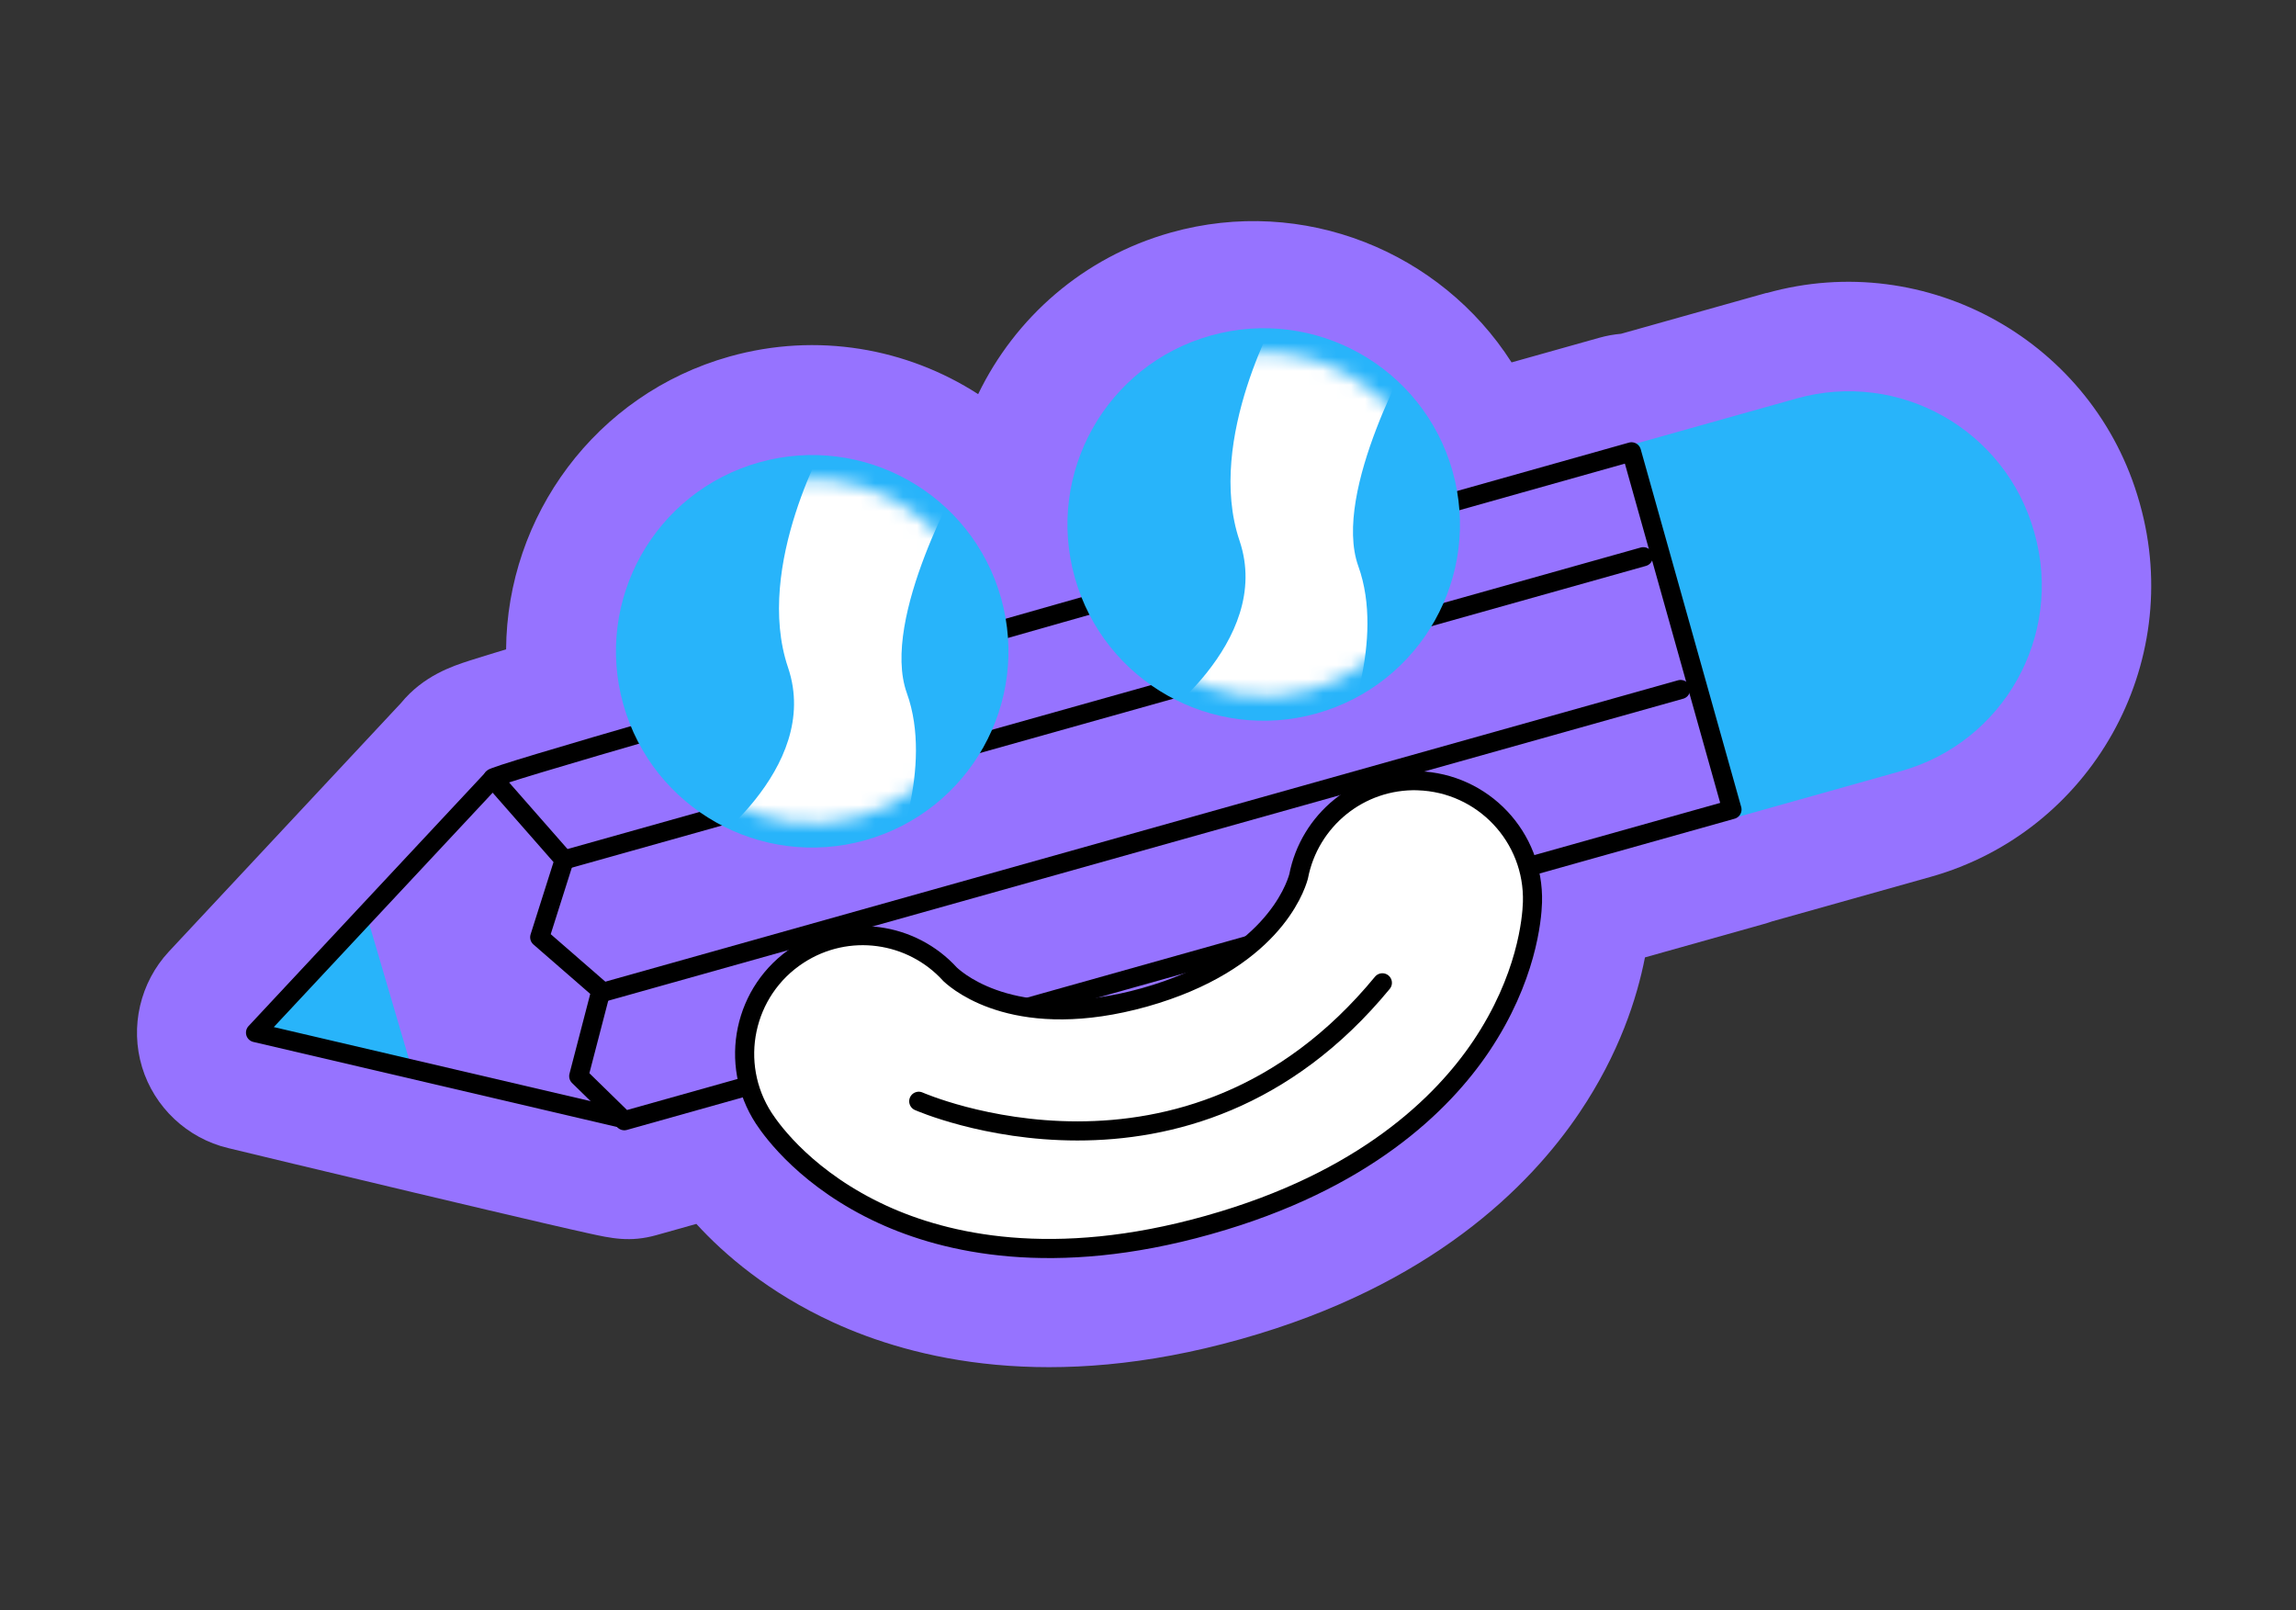 <svg width="164" height="115" viewBox="0 0 164 115" fill="none" xmlns="http://www.w3.org/2000/svg">
<rect x="0" y="0" width="164" height="115" fill="#333333" stroke="none"/>
<g clip-path="url(#clip0_1317_5988)">
<path d="M126.199 20.916L115.793 23.84C115.276 23.886 114.758 23.978 114.249 24.121C114.181 24.14 111.828 24.801 107.97 25.885C102.921 17.985 93.111 13.947 83.632 16.61C77.366 18.37 72.5 22.707 69.868 28.152C64.785 24.874 58.372 23.707 52.106 25.467C42.517 28.161 36.219 36.883 36.15 46.38C35.02 46.724 34.135 46.992 33.521 47.191C32.337 47.577 30.252 48.249 28.639 50.22L12.064 67.966C10.007 70.175 9.272 73.337 10.149 76.226C11.02 79.089 13.373 81.305 16.293 82.002C16.642 82.09 23.138 83.652 29.58 85.182C33.465 86.106 36.573 86.837 38.821 87.358C40.175 87.674 41.244 87.917 41.986 88.08C43.675 88.454 45.01 88.748 46.884 88.221L49.74 87.419C51.731 89.597 54.891 92.328 59.51 94.45C65.286 97.103 75.024 99.47 88.563 95.666L88.662 95.639C102.195 91.837 109.269 84.746 112.819 79.474C115.663 75.255 116.932 71.28 117.497 68.384L125.993 65.997C126.19 65.942 126.378 65.882 126.571 65.814L137.899 62.632C149.368 59.41 156.072 47.459 152.851 35.996L152.82 35.886C149.598 24.417 137.647 17.713 126.184 20.934L126.199 20.916Z" fill="#9673FF"/>
<path d="M28.428 75.915L25.6 66.297L20.262 73.033L28.428 75.915Z" fill="#28B4FA" stroke="#28B4FA" stroke-width="1.653" stroke-linecap="round" stroke-linejoin="round"/>
<path d="M128.546 29.244L85.386 41.37C78.502 43.303 74.49 50.452 76.424 57.335L76.456 57.452C78.39 64.336 85.538 68.348 92.422 66.414L135.583 54.289C142.466 52.355 146.479 45.207 144.545 38.323L144.512 38.207C142.578 31.323 135.43 27.31 128.546 29.244Z" fill="#28B4FA" stroke="#28B4FA" stroke-width="1.625" stroke-linecap="round" stroke-linejoin="round"/>
<path d="M35.206 55.604L40.305 61.416L38.551 66.946L42.928 70.753L41.338 76.867L44.592 80.049L123.713 57.821L116.536 32.272C116.536 32.272 34.644 55.278 35.202 55.592L35.206 55.604Z" fill="#9673FF" stroke="black" stroke-width="1.366" stroke-linecap="round" stroke-linejoin="round"/>
<path d="M40.305 61.418L117.381 39.765" stroke="black" stroke-width="1.366" stroke-linecap="round" stroke-linejoin="round"/>
<path d="M42.969 70.902L120.045 49.249" stroke="black" stroke-width="1.366" stroke-linecap="round" stroke-linejoin="round"/>
<path d="M61.582 59.218C68.595 57.248 72.682 49.966 70.712 42.954C68.742 35.941 61.46 31.853 54.447 33.823C47.435 35.794 43.347 43.075 45.317 50.088C47.287 57.101 54.569 61.189 61.582 59.218Z" fill="#28B4FA" stroke="#28B4FA" stroke-width="1.653" stroke-linecap="round" stroke-linejoin="round"/>
<mask id="mask0_1317_5988" style="mask-type:luminance" maskUnits="userSpaceOnUse" x="45" y="34" width="26" height="25">
<path d="M61.342 58.364C67.883 56.526 71.696 49.734 69.858 43.193C68.021 36.652 61.228 32.839 54.687 34.677C48.146 36.514 44.333 43.306 46.171 49.848C48.009 56.389 54.801 60.202 61.342 58.364Z" fill="white"/>
</mask>
<g mask="url(#mask0_1317_5988)">
<path d="M59.198 31.116C59.198 31.116 53.824 40.394 56.289 47.681C58.754 54.969 49.757 61.069 49.757 61.069L63.749 61.545C63.749 61.545 66.697 54.838 64.773 49.5C62.855 44.16 68.784 33.885 68.784 33.885L59.185 31.12L59.198 31.116Z" fill="white"/>
</g>
<path d="M93.832 50.16C100.845 48.19 104.932 40.908 102.962 33.895C100.992 26.883 93.71 22.795 86.698 24.765C79.685 26.735 75.597 34.017 77.567 41.03C79.537 48.042 86.819 52.13 93.832 50.16Z" fill="#28B4FA" stroke="#28B4FA" stroke-width="1.653" stroke-linecap="round" stroke-linejoin="round"/>
<mask id="mask1_1317_5988" style="mask-type:luminance" maskUnits="userSpaceOnUse" x="77" y="25" width="26" height="25">
<path d="M93.592 49.305C100.133 47.468 103.946 40.675 102.108 34.134C100.271 27.593 93.478 23.78 86.937 25.618C80.396 27.456 76.583 34.248 78.421 40.789C80.259 47.33 87.051 51.143 93.592 49.305Z" fill="white"/>
</mask>
<g mask="url(#mask1_1317_5988)">
<path d="M91.448 22.058C91.448 22.058 86.074 31.335 88.539 38.623C91.004 45.91 82.007 52.01 82.007 52.01L95.999 52.486C95.999 52.486 98.947 45.779 97.023 40.441C95.105 35.101 101.034 24.826 101.034 24.826L91.435 22.061L91.448 22.058Z" fill="white"/>
</g>
<path d="M101.289 55.763C97.085 55.638 93.525 58.607 92.758 62.6C92.503 63.533 90.697 68.713 81.756 71.238C72.815 73.737 68.576 70.255 67.866 69.593C65.13 66.577 60.547 65.903 57.023 68.199C53.117 70.741 52.014 75.969 54.556 79.874C55.207 80.871 57.73 84.305 63.049 86.747C67.538 88.807 75.21 90.615 86.274 87.507C86.286 87.503 86.304 87.498 86.317 87.495C86.329 87.491 86.347 87.486 86.36 87.482C97.423 84.374 103.032 78.835 105.791 74.739C109.054 69.886 109.425 65.639 109.462 64.449C109.598 59.791 105.936 55.909 101.276 55.766L101.289 55.763Z" fill="white" stroke="black" stroke-width="1.366" stroke-linecap="round" stroke-linejoin="round"/>
<path d="M65.625 78.66C65.625 78.66 84.806 87.13 98.74 70.199" stroke="black" stroke-width="1.366" stroke-linecap="round" stroke-linejoin="round"/>
<path d="M35.203 55.606L25.904 65.562L18.252 73.757L44.3 79.847" stroke="black" stroke-width="1.366" stroke-linecap="round" stroke-linejoin="round"/>
</g>
<defs>
<clipPath id="clip0_1317_5988">
<rect width="148.289" height="77.444" fill="white" transform="translate(0 40.105) rotate(-15.692)"/>
</clipPath>
</defs>
</svg>
